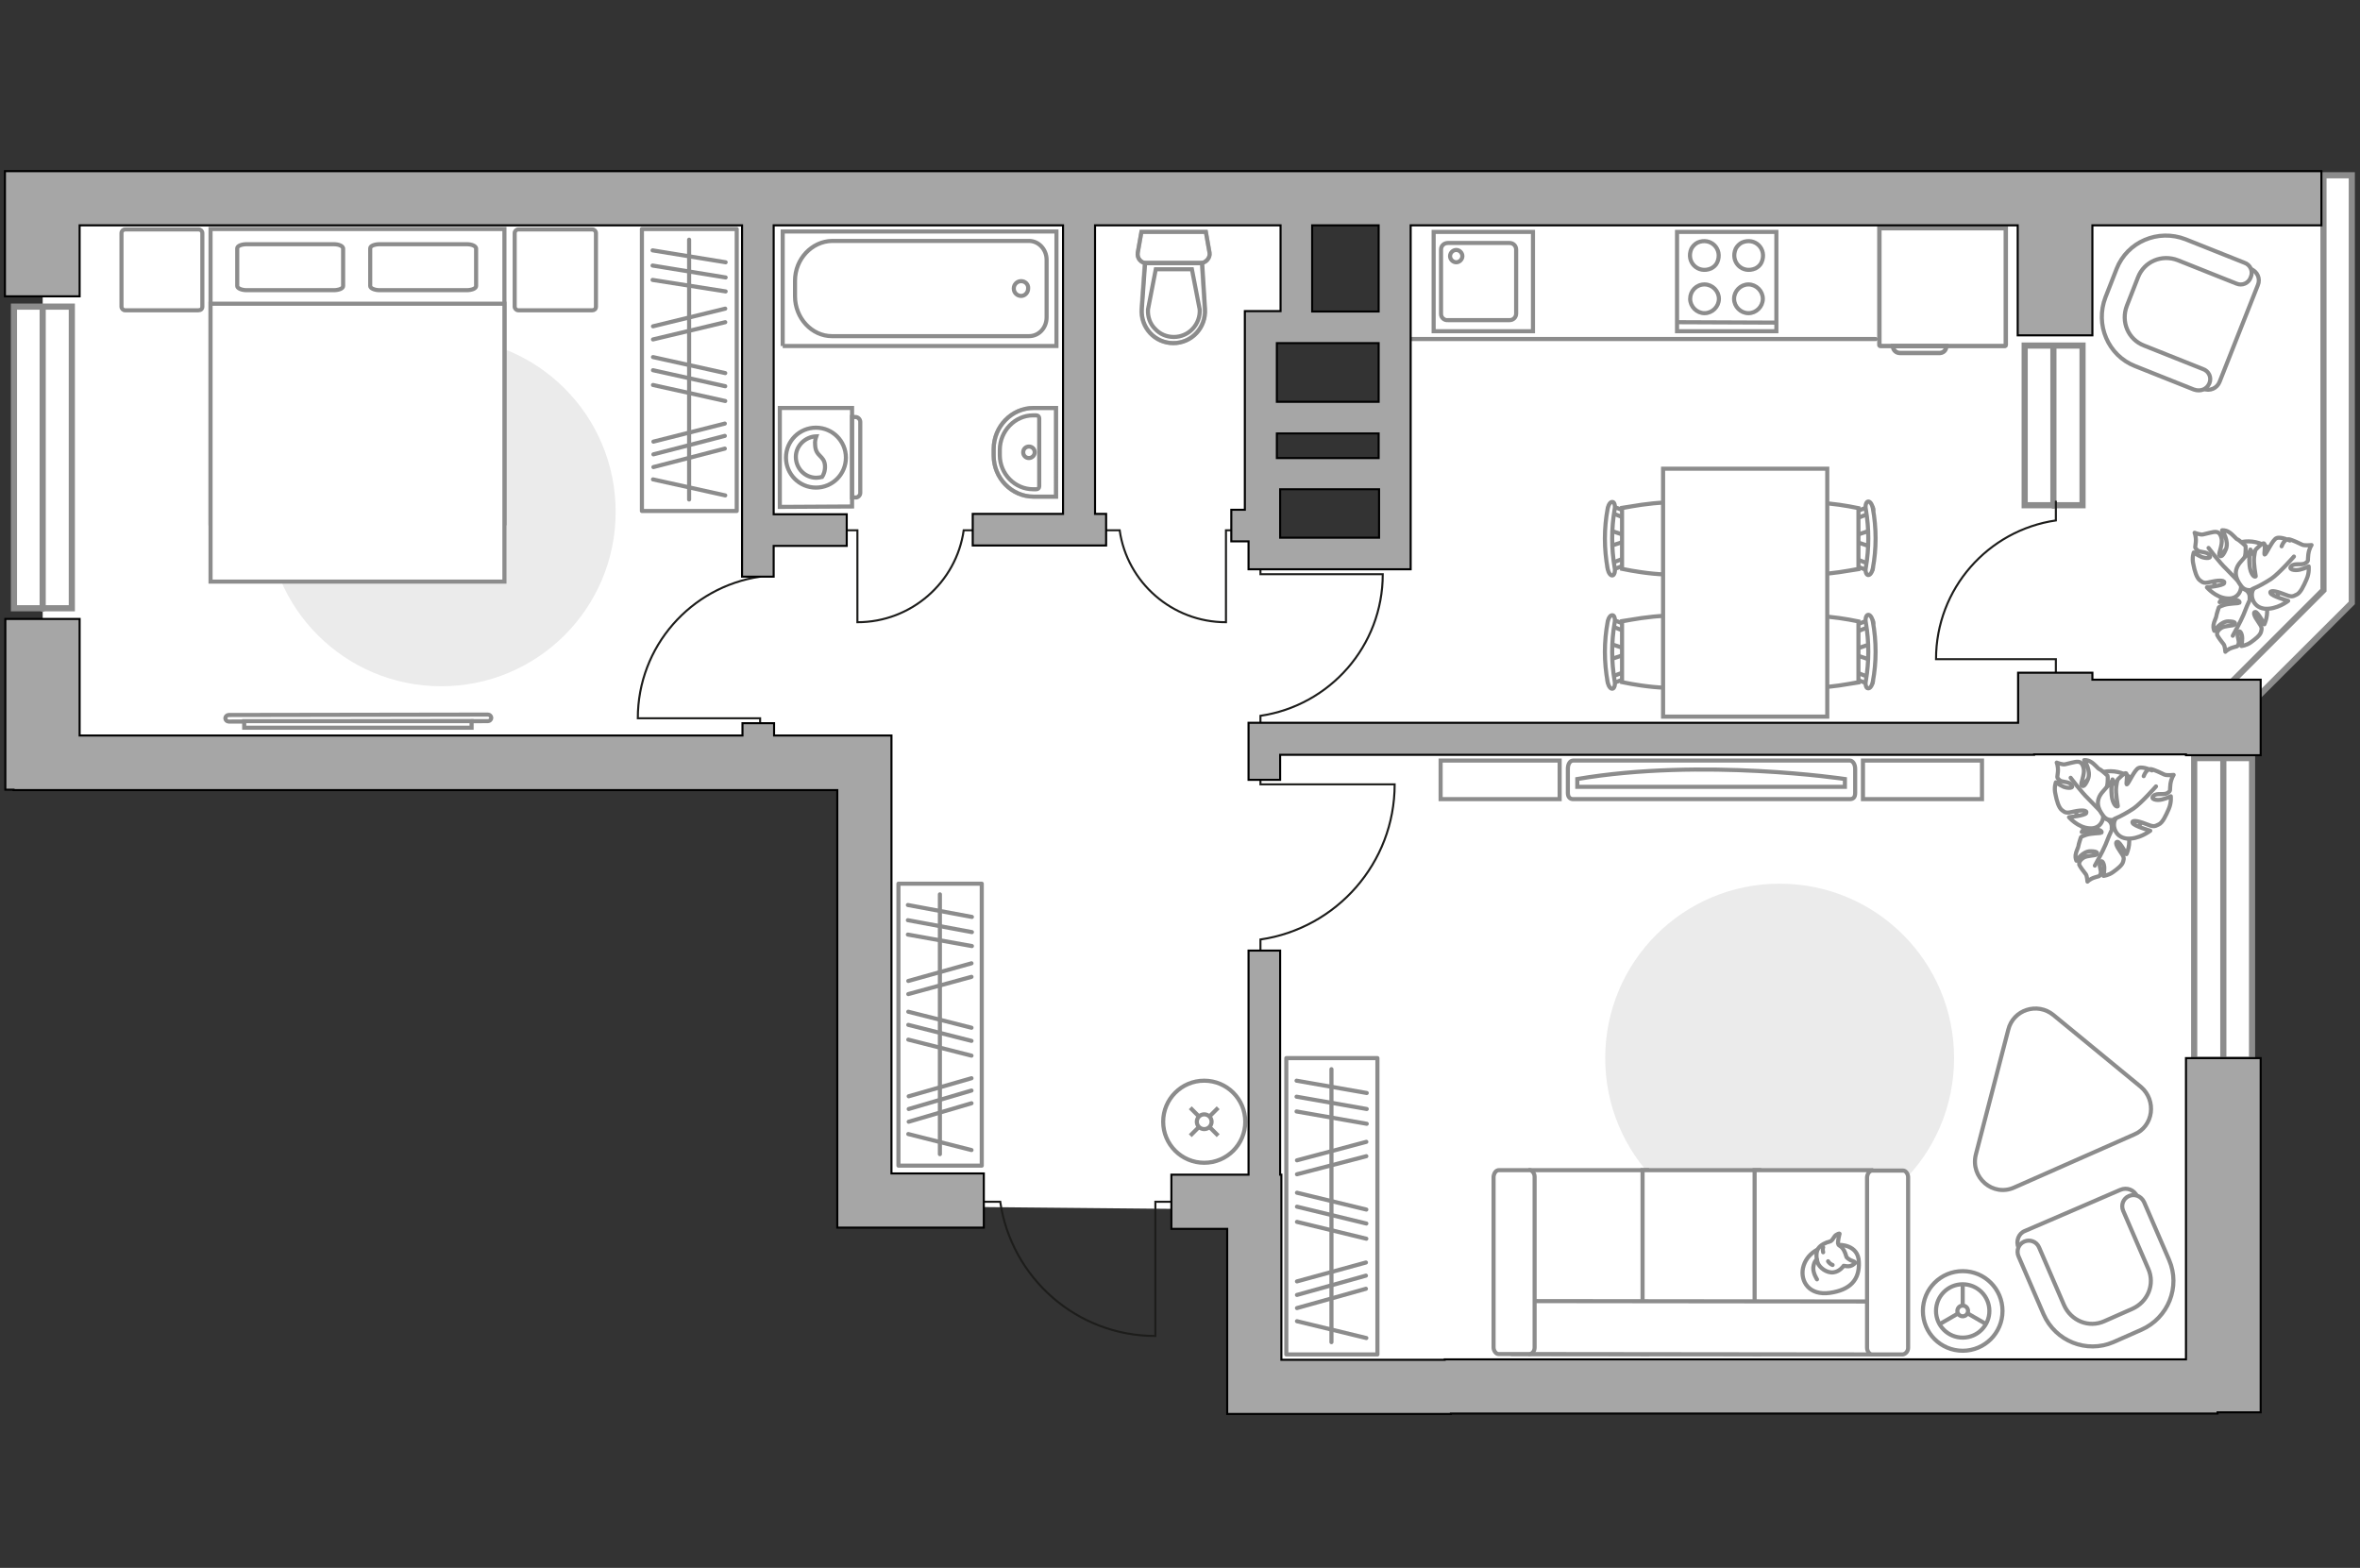 <?xml version="1.0" encoding="utf-8"?>
<!-- Generator: Adobe Illustrator 25.1.0, SVG Export Plug-In . SVG Version: 6.00 Build 0)  -->
<svg version="1.1" id="Слой_1" xmlns="http://www.w3.org/2000/svg" xmlns:xlink="http://www.w3.org/1999/xlink" x="0px" y="0px"
	 viewBox="0 0 575 382" style="enable-background:new 0 0 575 382;" xml:space="preserve">
<rect x="0" y="0" width="575" height="382" fill="#333333" stroke="none"/>
<style type="text/css">
	.st0{fill:#FFFFFF;}
	.st1{fill:#FFFFFF;stroke:#8C8C8C;stroke-width:1.5;stroke-linecap:round;stroke-miterlimit:10;}
	.st2{fill:none;stroke:#8C8C8C;stroke-width:1.5;stroke-linecap:round;stroke-miterlimit:10;}
	.st3{fill:none;stroke:#1D1D1B;stroke-width:0.5;stroke-linecap:round;stroke-miterlimit:22.926;}
	.st4{fill:#EBEBEB;}
	.st5{fill:#FFFFFF;stroke:#8C8C8C;stroke-miterlimit:10;}
	.st6{fill:#FFFFFF;stroke:#8C8C8C;stroke-linecap:round;stroke-linejoin:round;stroke-miterlimit:10;}
	.st7{fill:none;stroke:#8C8C8C;stroke-linecap:round;stroke-linejoin:round;stroke-miterlimit:10;}
	.st8{fill-rule:evenodd;clip-rule:evenodd;fill:#FFFFFF;fill-opacity:0.1;stroke:#8C8C8C;stroke-miterlimit:10;}
	.st9{fill:none;stroke:#8C8C8C;stroke-width:1.073;stroke-miterlimit:10;}
	.st10{fill:none;stroke:#8C8C8C;stroke-miterlimit:10;}
	.st11{opacity:0.5;}
	.st12{opacity:0.5;fill:none;stroke:#8C8C8C;stroke-miterlimit:10;enable-background:new    ;}
	.st13{fill:#A6A6A6;stroke:#000000;stroke-width:0.5;stroke-miterlimit:10;}
</style>
<polygon id="bg" class="st0" points="566.1,48.6 339.8,48.6 339.8,78.1 338.4,135.6 309,136.1 309.8,82.6 316.9,78.1 316.9,48.6 
	10.4,48.6 10.4,185.2 208.6,185.2 208.6,293.8 302.6,294.7 304.2,338.9 541.7,338.9 541.7,167.8 550.8,165.6 570.1,143.5 "/>
<g id="windows">
	<g id="windows_1_">
		<g>
			<rect x="493.3" y="84.2" class="st1" width="14.1" height="38.9"/>
			<line class="st2" x1="500.3" y1="123.2" x2="500.3" y2="84.3"/>
		</g>
	</g>
	<g>
		<rect x="534.6" y="184.7" class="st1" width="14.1" height="73.5"/>
		<line class="st2" x1="541.7" y1="258.2" x2="541.7" y2="184.7"/>
	</g>
	<g>
		<rect x="3.4" y="74.7" class="st1" width="14.1" height="73.5"/>
		<line class="st2" x1="10.4" y1="74.8" x2="10.4" y2="148.3"/>
	</g>
	<polygon class="st1" points="573,42.7 573,42.7 573,46.2 573,146.7 573,146.9 538.4,181.4 533.4,176.5 566.1,143.8 566.1,46.2 
		566.1,42.7 566.1,42.7 	"/>
</g>
<g id="furniture_2_">
	<path class="st3" d="M307.1,234.1v-5.2c18.5-2.7,32.7-18.6,32.7-37.8h-32.7v-5.7"/>
	<path class="st3" d="M307.1,179.1v-4.7c16.9-2.5,29.8-17,29.8-34.5h-29.8v-5.2"/>
	<path class="st3" d="M185.2,135.8v4.7c-16.9,2.5-29.8,17-29.8,34.5h29.8v5.2"/>
	<path class="st3" d="M269.2,129.2h3.6c1.8,12.7,12.8,22.4,25.9,22.4v-22.4h3.9"/>
	<path class="st3" d="M238.4,129.2h-3.6c-1.8,12.7-12.8,22.4-25.9,22.4v-22.4H205"/>
	<g id="furniture">
		<g id="furniture_1_">
			<path id="Vector_51_3_" class="st4" d="M476.1,257.8c0-23.5-19-42.5-42.5-42.5s-42.5,19-42.5,42.5s19,42.5,42.5,42.5
				S476.1,281.3,476.1,257.8z"/>
			<path id="Vector_51_1_" class="st4" d="M150,124.7c0-23.5-19-42.5-42.5-42.5S65,101.2,65,124.7s19,42.5,42.5,42.5
				S150,148.2,150,124.7z"/>
			<g>
				<path id="Vector_37_3_" class="st5" d="M516.6,289.9l-23.2,10c-1.6,0.6-2.3,2.5-1.6,4.1l6.9,16c2.5,5.8,9.3,8.5,15.2,6l7.7-3.3
					c5.8-2.5,8.5-9.3,6-15.2l-6.9-16C520,289.9,518.2,289.2,516.6,289.9z"/>
				<path id="Vector_38_3_" class="st5" d="M518.7,291.4c-1.4,0.6-2,2.2-1.4,3.6l6.1,14.1c1.7,3.8-0.1,8.1-3.9,9.8l-6.8,3
					c-3.8,1.7-8.1-0.1-9.8-3.9l-6.1-14.1c-0.6-1.4-2.2-2-3.6-1.4s-2,2.2-1.4,3.6l6.1,14.1c2.9,6.6,10.5,9.6,17,6.8l6.8-3
					c6.6-2.9,9.6-10.5,6.8-17l-6.1-14.1C521.7,291.4,520.1,290.8,518.7,291.4z"/>
			</g>
			<g>
				<path id="Vector_37_1_" class="st5" d="M540.8,93l9.3-23.5c0.7-1.6-0.1-3.4-1.8-4L532.2,59c-5.9-2.3-12.6,0.6-15,6.5l-3.1,7.8
					c-2.3,5.9,0.6,12.6,6.5,15l16.2,6.4C538.4,95.4,540.2,94.6,540.8,93z"/>
				<path id="Vector_38_1_" class="st5" d="M538.3,93.4c0.6-1.4-0.1-3-1.6-3.5l-14.3-5.7c-3.9-1.5-5.7-5.8-4.2-9.7l2.7-6.9
					c1.5-3.9,5.8-5.7,9.7-4.2l14.3,5.7c1.4,0.6,3-0.1,3.5-1.6c0.6-1.4-0.1-3-1.6-3.5l-14.3-5.7c-6.7-2.6-14.2,0.6-16.8,7.2l-2.7,6.9
					c-2.6,6.7,0.6,14.2,7.2,16.8l14.3,5.7C536.2,95.5,537.7,94.8,538.3,93.4z"/>
			</g>
			<g>
				<path id="Vector_60_4_" class="st5" d="M512.4,204.7c-4.6-1-7.5-5.5-6.5-10.1s5.5-7.5,10.1-6.5s7.5,5.5,6.5,10.1
					S517,205.7,512.4,204.7z"/>
				<path class="st6" d="M514.5,201.8c0,0,0.3-1.5-1.2-2.2s-3.2-0.9-4.6,1s-1.5,2.1-1.5,2.1s2.4-0.8,3.7-0.6s1.2,0.7,1.1,0.8
					s-2.5,0.1-3.7,0.5S507,204,507,204s-0.6,1.8-0.6,2.1s-0.6,1.4-0.7,2.2s0.2,1.4,0.2,1.4s1.5-2.3,3.4-2.3s1.8,0.5,1.5,0.8
					s-2.3,0.2-3.2,0.8c-0.9,0.6-1.1,1.2-1,1.7c0.2,0.5,1.2,1.8,1.6,2.3c0.3,0.4,0.4,1.8,0.4,1.8s0.5-0.6,1.7-1
					c1.1-0.4,1.2-0.1,1.5-0.9c0.3-0.8-0.5-1.9-0.1-2.8c0.4-0.8,1,0.3,1,1.4c0,1-0.2,1.9-0.2,1.9s1.2-0.1,2.3-0.9
					c1.1-0.8,2.3-1.7,2.5-2.6c0.2-0.8,0.3-1-0.7-2.4s-1.3-2.4-0.7-2.4s2.2,3,2.2,3s1.2-2.5,0.4-4.8
					C517.9,200.8,515.4,201,514.5,201.8z"/>
				<path class="st7" d="M510.4,210.9c0,0,1.9-3.4,2.6-5.1c0.4-1.1,1.3-3.2,1.7-4c0.5-1.2,0.6-2.6,0.4-3.9"/>
				<path class="st6" d="M512.3,198.1c0,0,1.5,1,2.9-0.3s2.4-3,1-5.4s-1.5-2.5-1.5-2.5s-0.3,2.9-1.1,4.2s-1.3,1-1.3,0.8
					c0-0.1,1.1-2.7,1.2-4.2s0-1.7,0-1.7s-1.6-1.5-2-1.6c-0.3-0.1-1.2-1.3-2.1-1.8c-0.8-0.5-1.6-0.4-1.6-0.4s1.8,2.6,0.9,4.7
					c-0.9,2.1-1.4,1.7-1.6,1.3c-0.1-0.5,0.8-2.5,0.6-3.8c-0.2-1.3-0.8-1.8-1.4-1.8c-0.6-0.1-2.5,0.5-3.1,0.6
					c-0.6,0.2-2.1-0.4-2.1-0.4s0.4,0.9,0.3,2.2c-0.1,1.4-0.4,1.3,0.3,2c0.7,0.7,2.3,0.3,3,1.2s-0.8,0.9-1.9,0.5
					c-1.1-0.5-1.9-1.1-1.9-1.1s-0.5,1.3-0.1,2.9c0.3,1.6,0.8,3.3,1.6,3.9c0.8,0.6,1,0.8,3,0.3c1.9-0.4,3.2-0.3,2.9,0.4
					c-0.3,0.6-4.2,1-4.2,1s2.1,2.5,4.9,2.7C511.9,202.1,512.8,199.4,512.3,198.1z"/>
				<path class="st7" d="M504.5,189.5c0,0,2.7,3.6,4.3,5.1c1,1,2.8,2.9,3.5,3.6c1.1,1.1,2.5,1.9,4,2.2"/>
				<g>
					<path class="st6" d="M522.3,189.1c0.5-1.3,1.2-1.8,1.8-1.7c0.7,0.1,2.6,1,3.2,1.3c0.6,0.3,2.3,0.1,2.3,0.1s-0.6,0.8-0.8,2.3
						s0.2,1.5-0.7,2.1s-2.6-0.1-3.4,0.7c-0.9,0.8,0.7,1.2,2,0.9s2.2-0.8,2.2-0.8s0.2,1.5-0.5,3.1s-1.5,3.4-2.5,3.8
						c-1,0.5-1.2,0.6-3.2-0.2s-3.4-0.9-3.1-0.2c0.2,0.7,4.3,1.9,4.3,1.9s-2.8,2.2-5.8,1.9c-3-0.4-3.5-3.5-2.7-4.7c0,0-1.8,0.8-3-0.9
						c-1.3-1.7-2-3.7,0-5.9c2-2.3,2.1-2.4,2.1-2.4s-0.3,3.2,0.3,4.8s1.2,1.3,1.2,1.2c0-0.2-0.6-3.1-0.4-4.7c0.2-1.6,0.4-1.8,0.4-1.8
						s1.6-1.7,2-1.5c0.5,0.4-0.1,2.8,0.2,2.7c0.4-0.1,1.9-3.7,2.9-4c1-0.4,3.2,0.6,3.2,0.6"/>
					<path class="st7" d="M525.3,191.6c0,0-3.6,4.1-5.5,5.4c-1.2,0.8-3.1,1.9-4.6,2.5"/>
				</g>
			</g>
			<g>
				<path id="Vector_60_1_" class="st5" d="M546,148.7c-4.6-1-7.5-5.5-6.5-10.1s5.5-7.5,10.1-6.5s7.5,5.5,6.5,10.1
					S550.6,149.7,546,148.7z"/>
				<path class="st6" d="M548.1,145.8c0,0,0.3-1.5-1.2-2.2s-3.2-0.9-4.6,1c-1.4,1.9-1.5,2.1-1.5,2.1s2.4-0.8,3.7-0.6
					s1.2,0.7,1.1,0.8c-0.1,0.1-2.5,0.1-3.7,0.5s-1.3,0.6-1.3,0.6s-0.6,1.8-0.6,2.1s-0.6,1.4-0.7,2.2c-0.1,0.8,0.2,1.4,0.2,1.4
					s1.5-2.3,3.4-2.3s1.8,0.5,1.5,0.8s-2.3,0.2-3.2,0.8s-1.1,1.2-1,1.7c0.2,0.5,1.2,1.8,1.6,2.3c0.3,0.4,0.4,1.8,0.4,1.8
					s0.5-0.6,1.7-1c1.1-0.4,1.2-0.1,1.5-0.9s-0.5-1.9-0.1-2.8c0.4-0.8,1,0.3,1,1.4c0,1-0.2,1.9-0.2,1.9s1.2-0.1,2.3-0.9
					c1.1-0.8,2.3-1.7,2.5-2.6c0.2-0.8,0.3-1-0.7-2.4s-1.3-2.4-0.7-2.4s2.2,3,2.2,3s1.2-2.5,0.4-4.8C551.5,144.8,549,145,548.1,145.8
					z"/>
				<path class="st7" d="M544,154.9c0,0,1.9-3.4,2.6-5.1c0.4-1.1,1.3-3.2,1.7-4c0.5-1.2,0.6-2.6,0.4-3.9"/>
				<path class="st6" d="M545.9,142.1c0,0,1.5,1,2.9-0.3s2.4-3,1-5.4s-1.5-2.5-1.5-2.5s-0.3,2.9-1.1,4.2s-1.3,1-1.3,0.8
					c0-0.1,1.1-2.7,1.2-4.2s0-1.7,0-1.7s-1.6-1.5-2-1.6c-0.3-0.1-1.2-1.3-2.1-1.8c-0.8-0.5-1.6-0.4-1.6-0.4s1.8,2.6,0.9,4.7
					c-0.9,2.1-1.4,1.7-1.6,1.3c-0.1-0.5,0.8-2.5,0.6-3.8s-0.8-1.8-1.4-1.8c-0.6-0.1-2.5,0.5-3.1,0.6c-0.6,0.2-2.1-0.4-2.1-0.4
					s0.4,0.9,0.3,2.2c-0.1,1.4-0.4,1.3,0.3,2s2.3,0.3,3,1.2s-0.8,0.9-1.9,0.5c-1.1-0.5-1.9-1.1-1.9-1.1s-0.5,1.3-0.1,2.9
					c0.3,1.6,0.8,3.3,1.6,3.9c0.8,0.6,1,0.8,3,0.3c1.9-0.4,3.2-0.3,2.9,0.4c-0.3,0.6-4.2,1-4.2,1s2.1,2.5,4.9,2.7
					C545.5,146.1,546.4,143.4,545.9,142.1z"/>
				<path class="st7" d="M538.1,133.5c0,0,2.7,3.6,4.3,5.1c1,1,2.8,2.9,3.5,3.6c1.1,1.1,2.5,1.9,4,2.2"/>
				<g>
					<path class="st6" d="M555.9,133.1c0.5-1.3,1.2-1.8,1.8-1.7c0.7,0.1,2.6,1,3.2,1.3c0.6,0.3,2.3,0.1,2.3,0.1s-0.6,0.8-0.8,2.3
						s0.2,1.5-0.7,2.1s-2.6-0.1-3.4,0.7c-0.9,0.8,0.7,1.2,2,0.9s2.2-0.8,2.2-0.8s0.2,1.5-0.5,3.1s-1.5,3.4-2.5,3.8
						c-1,0.5-1.2,0.6-3.2-0.2s-3.4-0.9-3.1-0.2c0.2,0.7,4.3,1.9,4.3,1.9s-2.8,2.2-5.8,1.9c-3-0.4-3.5-3.5-2.7-4.7c0,0-1.8,0.8-3-0.9
						c-1.3-1.7-2-3.7,0-5.9c2-2.3,2.1-2.4,2.1-2.4s-0.3,3.2,0.3,4.8s1.2,1.3,1.2,1.2c0-0.2-0.6-3.1-0.4-4.7c0.2-1.6,0.4-1.8,0.4-1.8
						s1.6-1.7,2-1.5c0.5,0.4-0.1,2.8,0.2,2.7c0.4-0.1,1.9-3.7,2.9-4c1-0.4,3.2,0.6,3.2,0.6"/>
					<path class="st7" d="M558.9,135.6c0,0-3.6,4.1-5.5,5.4c-1.2,0.8-3.1,1.9-4.6,2.5"/>
				</g>
			</g>
			<g>
				<g>
					<path class="st5" d="M207.6,123.4v-24H190v24.1L207.6,123.4L207.6,123.4z"/>
					<path class="st8" d="M209.6,120.1v-17.3c0-0.6-0.5-1.2-1.2-1.2h-0.8v19.6h0.8C209,121.3,209.6,120.7,209.6,120.1z"/>
				</g>
				<g>
					<circle class="st5" cx="198.8" cy="111.5" r="7.3"/>
					<path class="st5" d="M201,113.4c-0.2-2.5-2.3-2.1-2.4-5c-0.1-0.9,0.1-1.5,0.3-2.1c-2.7,0.1-5,2.3-5,5c0,2.8,2.2,5.1,5,5.1
						c0.5,0,0.9-0.1,1.4-0.2C200.6,115.8,201.1,114.7,201,113.4z"/>
				</g>
			</g>
			<g>
				<path id="Vector_8_2_" class="st9" d="M458.1,84.3h30.4c0.1,0,0.2-0.1,0.2-0.2V55.6h-30.8v28.5C457.9,84.2,458,84.3,458.1,84.3z
					"/>
				<path id="Vector_9_2_" class="st9" d="M474.2,84.3h-13c0,1,0.8,1.7,1.7,1.7h9.4C473.4,86.1,474.2,85.4,474.2,84.3z"/>
			</g>
			<line class="st7" x1="343.7" y1="82.6" x2="457" y2="82.6"/>
			<g>
				<path id="Vector_54_4_" class="st5" d="M372.9,329.9h28.4v-44.8h-28.4V329.9z"/>
				<path id="Vector_55_4_" class="st5" d="M400.2,329.9h28.4v-44.8h-28.4V329.9L400.2,329.9z"/>
				<path id="Vector_56_5_" class="st5" d="M427.5,329.9h28.4v-44.8h-28.4V329.9z"/>
				<path id="Vector_57_4_" class="st5" d="M371.4,317l-2.7,12.9l91.2,0.1v-12.9L371.4,317z"/>
				<path id="Vector_58_4_" class="st5" d="M373.9,328.3v-41.6c0-0.8-0.6-1.6-1.2-1.6h-7.5c-0.7,0-1.2,0.7-1.3,1.6v41.6
					c0,0.8,0.6,1.6,1.2,1.6h7.5C373.4,329.9,373.9,329.1,373.9,328.3z"/>
				<path id="Vector_59_4_" class="st5" d="M464.9,328.4v-41.6c0-0.8-0.6-1.6-1.2-1.6h-7.5c-0.7,0-1.2,0.7-1.3,1.6v41.6
					c0,0.8,0.6,1.6,1.2,1.6h7.5C464.3,329.9,464.9,329.2,464.9,328.4z"/>
				<g>
					<path class="st6" d="M448,303.3c0,0,4.8-0.2,4.9,4.2c0.2,4.3-2.1,6.8-7.1,7.5s-7.2-2.8-6.5-6.1
						C440.1,305.5,443.3,303.3,448,303.3z"/>
					<path class="st6" d="M449.9,306.3c0,0,0.5,0.6,1.4,0.9s0.7,0.5,0.7,0.5s-0.8,1-2.1,0.8c-0.7-0.1-0.7-0.1-0.7-0.1
						s-0.9,1.4-2.5,1.6c-1.7,0.2-3.4-1.2-3.8-2.3c-0.4-1.1-0.5-2.6,0.1-3.5s1.9-1.5,2.8-1.7c0.8-0.2,1-1.4,1.7-1.7
						c0.7-0.4,0.7-0.2,0.7-0.2s-0.6,2.2-0.3,2.6C448.1,303.7,449.1,303.4,449.9,306.3z"/>
					<path class="st6" d="M445.4,307.3c0,0,0.3,0.6,1.1,0.9"/>
					<path class="st6" d="M444.2,305.1c0,0-0.2-0.7,0-1.2"/>
					<path class="st7" d="M442.7,306.9c0,0-0.7,0.2-0.9,1.9c-0.1,1.4,0.9,2.9,0.9,2.9"/>
				</g>
			</g>
			<g>
				<g>
					<path id="Vector_90_1_" class="st5" d="M450.7,185.3c0.7,0,1.3,0.9,1.3,2v5.9c0,1.1-0.5,1.5-1.3,1.5h-67.4
						c-0.7,0-1.3-0.4-1.3-1.5v-5.9c0-1.1,0.5-2,1.3-2H450.7z"/>
					<path id="Vector_91_1_" class="st5" d="M384.3,191.7h65.2v-1.9c0,0-34.6-5.2-65.2,0V191.7z"/>
				</g>
				<path id="Vector_93_1_" class="st5" d="M453.9,194.7h29v-9.4h-29V194.7z"/>
				<path id="Vector_93_3_" class="st5" d="M351,194.7h29v-9.4h-29V194.7z"/>
			</g>
			<g>
				<circle class="st5" cx="478.2" cy="319.4" r="9.7"/>
				<circle class="st5" cx="478.2" cy="319.4" r="6.5"/>
				<circle class="st5" cx="478.2" cy="319.4" r="1.3"/>
				<path class="st5" d="M478.2,319.4"/>
				<line class="st10" x1="478.2" y1="318" x2="478.2" y2="312.9"/>
				<line class="st10" x1="479.4" y1="320" x2="483.9" y2="322.6"/>
				<line class="st10" x1="477.1" y1="320" x2="472.6" y2="322.6"/>
			</g>
			<path class="st6" d="M521.6,264.8l-21.3-17.5c-3.9-3.2-9.8-1.3-11,3.6l-7.9,30.4c-1.4,5.6,4.2,10.4,9.4,8l29.2-12.9
				C524.7,274.4,525.5,268.1,521.6,264.8z"/>
			<g>
				<g>
					<path class="st5" d="M55.7,175.8c-0.4,0-0.8-0.4-0.8-0.8s0.4-0.8,0.8-0.8l63.2-0.1c0.4,0,0.8,0.4,0.8,0.8s-0.4,0.8-0.8,0.8
						L55.7,175.8z"/>
					<rect x="59.5" y="175.7" class="st5" width="55.4" height="1.6"/>
				</g>
				<g>
					<g>
						<path id="Vector_98_4_" class="st5" d="M51.3,127.5h71.6V55.8H51.3V127.5z"/>
						<path id="Vector_99_4_" class="st5" d="M122.9,141.7H51.3V74h63.1h8.5v9.2C122.9,83.2,122.9,141.7,122.9,141.7z"/>
						<path id="Vector_100_4_" class="st7" d="M81.3,59.5H60.1c-1.2,0-2.3,0.4-2.3,1v9.2c0,0.5,1,1,2.3,1h21.2c1.2,0,2.3-0.4,2.3-1
							v-9.2C83.5,59.9,82.5,59.5,81.3,59.5z"/>
						<path id="Vector_101_4_" class="st7" d="M113.7,59.5H92.5c-1.2,0-2.3,0.4-2.3,1v9.2c0,0.5,1,1,2.3,1h21.2c1.2,0,2.3-0.4,2.3-1
							v-9.2C115.9,59.9,114.9,59.5,113.7,59.5z"/>
					</g>
					<path id="Vector_5_4_" class="st6" d="M49.3,74.7V56.8c0-0.5-0.4-0.9-0.9-0.9H30.5c-0.5,0-0.9,0.4-0.9,0.9v17.9
						c0,0.5,0.4,0.9,0.9,0.9h17.8C48.9,75.6,49.3,75.3,49.3,74.7z"/>
					<path id="Vector_5_1_" class="st6" d="M145.2,74.7V56.8c0-0.5-0.4-0.9-0.9-0.9h-18c-0.5,0-0.9,0.4-0.9,0.9v17.9
						c0,0.5,0.4,0.9,0.9,0.9h18C144.8,75.6,145.2,75.3,145.2,74.7z"/>
				</g>
				<g>
					<rect x="156.4" y="55.8" class="st7" width="23.1" height="68.7"/>
					<line class="st7" x1="159" y1="61" x2="176.8" y2="63.9"/>
					<line class="st7" x1="159" y1="64.7" x2="176.8" y2="67.6"/>
					<line class="st7" x1="159.2" y1="107.6" x2="176.6" y2="103.2"/>
					<line class="st7" x1="159.2" y1="110.7" x2="176.6" y2="106.2"/>
					<line class="st7" x1="159.2" y1="113.8" x2="176.6" y2="109.3"/>
					<line class="st7" x1="159" y1="68.2" x2="176.8" y2="71"/>
					<line class="st7" x1="159.1" y1="79.5" x2="176.7" y2="75.2"/>
					<line class="st7" x1="159.1" y1="82.7" x2="176.7" y2="78.5"/>
					<line class="st7" x1="159.1" y1="87" x2="176.7" y2="90.9"/>
					<line class="st7" x1="159.1" y1="93.8" x2="176.7" y2="97.7"/>
					<line class="st7" x1="159.1" y1="116.8" x2="176.7" y2="120.7"/>
					<line class="st7" x1="159.1" y1="90.2" x2="176.7" y2="94.1"/>
					<line class="st7" x1="167.9" y1="58.4" x2="167.9" y2="121.7"/>
				</g>
				<g>
					<rect x="218.9" y="215.3" class="st7" width="20.3" height="68.7"/>
					<line class="st7" x1="221.2" y1="220.5" x2="236.8" y2="223.4"/>
					<line class="st7" x1="221.2" y1="224.2" x2="236.8" y2="227.1"/>
					<line class="st7" x1="221.4" y1="267.1" x2="236.7" y2="262.7"/>
					<line class="st7" x1="221.4" y1="270.2" x2="236.7" y2="265.7"/>
					<line class="st7" x1="221.4" y1="273.3" x2="236.7" y2="268.8"/>
					<line class="st7" x1="221.2" y1="227.7" x2="236.8" y2="230.5"/>
					<line class="st7" x1="221.3" y1="239" x2="236.7" y2="234.7"/>
					<line class="st7" x1="221.3" y1="242.2" x2="236.7" y2="238"/>
					<line class="st7" x1="221.3" y1="246.5" x2="236.7" y2="250.4"/>
					<line class="st7" x1="221.3" y1="253.3" x2="236.7" y2="257.2"/>
					<line class="st7" x1="221.3" y1="276.3" x2="236.7" y2="280.2"/>
					<line class="st7" x1="221.3" y1="249.7" x2="236.7" y2="253.6"/>
					<line class="st7" x1="229" y1="217.9" x2="229" y2="281.2"/>
				</g>
				<g>
					<rect x="313.4" y="257.8" class="st7" width="22.2" height="72.2"/>
					<line class="st7" x1="315.9" y1="263.3" x2="333" y2="266.3"/>
					<line class="st7" x1="315.9" y1="267.2" x2="333" y2="270.2"/>
					<line class="st7" x1="316" y1="312.2" x2="332.8" y2="307.6"/>
					<line class="st7" x1="316" y1="315.5" x2="332.8" y2="310.8"/>
					<line class="st7" x1="316" y1="318.7" x2="332.8" y2="314"/>
					<line class="st7" x1="315.9" y1="270.8" x2="333" y2="273.8"/>
					<line class="st7" x1="316" y1="282.7" x2="332.9" y2="278.2"/>
					<line class="st7" x1="316" y1="286.1" x2="332.9" y2="281.7"/>
					<line class="st7" x1="316" y1="290.6" x2="332.9" y2="294.7"/>
					<line class="st7" x1="316" y1="297.7" x2="332.9" y2="301.8"/>
					<line class="st7" x1="316" y1="321.9" x2="332.9" y2="326"/>
					<line class="st7" x1="316" y1="294" x2="332.9" y2="298.1"/>
					<line class="st7" x1="324.4" y1="260.5" x2="324.4" y2="327"/>
				</g>
			</g>
		</g>
		<g>
			<circle class="st5" cx="293.4" cy="273.3" r="10"/>
			<line class="st10" x1="296.8" y1="269.9" x2="294.8" y2="271.9"/>
			<circle class="st5" cx="293.4" cy="273.3" r="1.8"/>
			<line class="st10" x1="292" y1="274.7" x2="290" y2="276.7"/>
			<line class="st10" x1="296.8" y1="276.7" x2="294.8" y2="274.7"/>
			<line class="st10" x1="292" y1="271.9" x2="290" y2="269.9"/>
		</g>
		<g>
			<g id="Group_2_1_">
				<g id="Group_3_1_">
					<path id="Vector_10_1_" class="st5" d="M455.8,160.8l-4.2-1.4v-1.1l4.2-1.4V160.8z"/>
				</g>
				<g id="Group_4_1_">
					<path id="Vector_11_1_" class="st5" d="M451.8,152.9c0-0.4,0.2-0.7,0.5-0.7l3.4-1.3c0.3-0.1,0.6,0.1,0.7,0.6s-0.1,0.9-0.4,1
						l-3.4,1.3c-0.3,0.1-0.6-0.1-0.7-0.6C451.8,153,451.8,153,451.8,152.9z"/>
				</g>
				<g id="Group_5_1_">
					<path id="Vector_12_1_" class="st5" d="M451.8,164.7c0-0.1,0-0.1,0-0.2c0.1-0.5,0.4-0.7,0.7-0.6l3.4,1.3c0.3,0.1,0.5,0.6,0.4,1
						c-0.1,0.5-0.4,0.7-0.7,0.6l-3.4-1.3C452,165.4,451.8,165.1,451.8,164.7z"/>
				</g>
				<path id="Vector_13_1_" class="st5" d="M435.4,166.2c-2.6-2.6-2.6-12.2,0-14.8c3.1-3.1,17.4,0,17.4,0v14.8
					C452.7,166.2,438.5,169.3,435.4,166.2z"/>
				<path id="Vector_14_1_" class="st5" d="M454.6,165.9c0.8-4.7,0.8-9.5,0-14.2c-0.2-1,0.1-1.8,0.5-1.9c0.5-0.1,1,0.6,1.2,1.6
					c0.9,4.9,0.9,9.9,0,14.7c-0.2,1-0.7,1.7-1.2,1.6C454.7,167.7,454.4,166.8,454.6,165.9z"/>
			</g>
			<g id="Group_2_3_">
				<g id="Group_3_3_">
					<path id="Vector_10_3_" class="st5" d="M455.8,133.2l-4.2-1.4v-1.2l4.2-1.4V133.2z"/>
				</g>
				<g id="Group_4_3_">
					<path id="Vector_11_3_" class="st5" d="M451.8,125.3c0-0.4,0.2-0.7,0.5-0.7l3.4-1.3c0.3-0.1,0.6,0.1,0.7,0.6s-0.1,0.9-0.4,1
						l-3.4,1.3c-0.3,0.1-0.6-0.1-0.7-0.6C451.8,125.4,451.8,125.4,451.8,125.3z"/>
				</g>
				<g id="Group_5_3_">
					<path id="Vector_12_3_" class="st5" d="M451.8,137.1c0-0.1,0-0.1,0-0.2c0.1-0.5,0.4-0.7,0.7-0.6l3.4,1.3c0.3,0.1,0.5,0.6,0.4,1
						c-0.1,0.5-0.4,0.7-0.7,0.6l-3.4-1.3C452,137.8,451.8,137.4,451.8,137.1z"/>
				</g>
				<path id="Vector_13_3_" class="st5" d="M435.4,138.6c-2.6-2.6-2.6-12.2,0-14.8c3.1-3.1,17.4,0,17.4,0v14.8
					C452.7,138.6,438.5,141.7,435.4,138.6z"/>
				<path id="Vector_14_3_" class="st5" d="M454.6,138.3c0.8-4.7,0.8-9.5,0-14.2c-0.2-1,0.1-1.8,0.5-1.9c0.5-0.1,1,0.6,1.2,1.6
					c0.9,4.9,0.9,9.9,0,14.7c-0.2,1-0.7,1.7-1.2,1.6C454.7,140,454.4,139.2,454.6,138.3z"/>
			</g>
			<g id="Group_2_5_">
				<g id="Group_3_5_">
					<path id="Vector_10_5_" class="st5" d="M392.2,129.2l4.2,1.4v1.1l-4.2,1.4V129.2z"/>
				</g>
				<g id="Group_4_5_">
					<path id="Vector_11_5_" class="st5" d="M396.3,137c0,0.4-0.2,0.7-0.5,0.7l-3.4,1.3c-0.3,0.1-0.6-0.1-0.7-0.6s0.1-0.9,0.4-1
						l3.4-1.3c0.3-0.1,0.6,0.1,0.7,0.6C396.3,136.9,396.3,137,396.3,137z"/>
				</g>
				<g id="Group_5_5_">
					<path id="Vector_12_5_" class="st5" d="M396.3,125.3c0,0.1,0,0.1,0,0.2c-0.1,0.5-0.4,0.7-0.7,0.6l-3.4-1.3
						c-0.3-0.1-0.5-0.6-0.4-1c0.1-0.5,0.4-0.7,0.7-0.6l3.4,1.3C396,124.6,396.3,124.9,396.3,125.3z"/>
				</g>
				<path id="Vector_13_5_" class="st5" d="M412.6,123.8c2.6,2.6,2.6,12.2,0,14.8c-3.1,3.1-17.4,0-17.4,0v-14.8
					C395.3,123.8,409.6,120.7,412.6,123.8z"/>
				<path id="Vector_14_5_" class="st5" d="M393.4,124.1c-0.8,4.7-0.8,9.5,0,14.2c0.2,1-0.1,1.8-0.5,1.9c-0.5,0.1-1-0.6-1.2-1.6
					c-0.9-4.9-0.9-9.9,0-14.7c0.2-1,0.7-1.7,1.2-1.6C393.3,122.3,393.6,123.2,393.4,124.1z"/>
			</g>
			<g id="Group_2_4_">
				<g id="Group_3_4_">
					<path id="Vector_10_4_" class="st5" d="M392.2,156.8l4.2,1.4v1.1l-4.2,1.4V156.8z"/>
				</g>
				<g id="Group_4_4_">
					<path id="Vector_11_4_" class="st5" d="M396.3,164.7c0,0.4-0.2,0.7-0.5,0.7l-3.4,1.3c-0.3,0.1-0.6-0.1-0.7-0.6s0.1-0.9,0.4-1
						l3.4-1.3c0.3-0.1,0.6,0.1,0.7,0.6C396.3,164.5,396.3,164.6,396.3,164.7z"/>
				</g>
				<g id="Group_5_4_">
					<path id="Vector_12_4_" class="st5" d="M396.3,152.9c0,0.1,0,0.1,0,0.2c-0.1,0.5-0.4,0.7-0.7,0.6l-3.4-1.3
						c-0.3-0.1-0.5-0.6-0.4-1c0.1-0.5,0.4-0.7,0.7-0.6l3.4,1.3C396,152.2,396.3,152.5,396.3,152.9z"/>
				</g>
				<path id="Vector_13_4_" class="st5" d="M412.6,151.4c2.6,2.6,2.6,12.2,0,14.8c-3.1,3.1-17.4,0-17.4,0v-14.8
					C395.3,151.4,409.6,148.3,412.6,151.4z"/>
				<path id="Vector_14_4_" class="st5" d="M393.4,151.7c-0.8,4.7-0.8,9.5,0,14.2c0.2,1-0.1,1.8-0.5,1.9c-0.5,0.1-1-0.6-1.2-1.6
					c-0.9-4.9-0.9-9.9,0-14.7c0.2-1,0.7-1.7,1.2-1.6C393.3,149.9,393.6,150.8,393.4,151.7z"/>
			</g>
			<path id="Vector_35_3_" class="st5" d="M445.2,114.2v60.4h-40v-48.8v-11.6C405.2,114.2,445.2,114.2,445.2,114.2z"/>
		</g>
	</g>
</g>
<g id="plan">
	<g>
		<g class="st11">
			<path class="st10" d="M292.5,64.1h-13.2c-1.3,0-2.3-1.2-2.1-2.5l0.9-5.1h15.7l0.9,5.1C294.9,62.8,293.8,64.1,292.5,64.1z"/>
			<path class="st10" d="M278.9,64.1h13.9l0.7,11.2c0.3,4.5-3.3,8.3-7.7,8.3c-4.5,0-8-3.8-7.7-8.3L278.9,64.1z"/>
		</g>
		<g>
			<path class="st10" d="M292.5,64.1h-13.2c-1.3,0-2.3-1.2-2.1-2.5l0.9-5.1h15.7l0.9,5.1C294.9,62.8,293.8,64.1,292.5,64.1z"/>
			<path class="st10" d="M285.9,83.6L285.9,83.6c-4.5,0-8-3.8-7.7-8.3l0.8-11.2h13.9l0.7,11.2C293.9,79.8,290.4,83.6,285.9,83.6z"/>
			<path class="st10" d="M281.6,65.6l-1.9,9.8c-0.1,1.8,0.5,3.5,1.7,4.7c1.2,1.3,2.8,2,4.6,2c1.7,0,3.4-0.7,4.6-2s1.8-3,1.7-4.7
				l-1.9-9.8H281.6z"/>
		</g>
	</g>
	<g>
		<path class="st12" d="M242.1,109.4v1.6c0,5.5,4.4,10,9.7,10h5.5V99.4h-5.5C246.5,99.4,242.1,103.9,242.1,109.4z"/>
		<g>
			<path class="st10" d="M243.6,109.6v1.3c0,4.6,3.7,8.3,8.1,8.3h0.8c0.4,0,0.7-0.3,0.7-0.7v-16.6c0-0.4-0.3-0.7-0.7-0.7h-0.8
				C247.3,101.2,243.6,105,243.6,109.6z"/>
			<path class="st10" d="M250.7,108.8c-0.8,0-1.4,0.6-1.4,1.4s0.6,1.4,1.4,1.4c0.7,0,1.4-0.6,1.4-1.4
				C252.1,109.4,251.5,108.8,250.7,108.8z"/>
			<path class="st10" d="M242.1,109.4v1.6c0,5.5,4.4,10,9.7,10h5.5V99.4h-5.5C246.5,99.4,242.1,103.9,242.1,109.4z"/>
		</g>
	</g>
	<g>
		<polyline class="st10" points="190.7,84.3 257.4,84.3 257.4,56.4 190.7,56.4 190.7,84.3 		"/>
		<path class="st10" d="M193.7,68.4v3.8c0,5.3,4.1,9.7,9,9.7h48c2.4,0,4.3-2,4.3-4.6v-14c0-2.5-1.9-4.6-4.3-4.6h-48
			C197.8,58.8,193.7,63.1,193.7,68.4z"/>
		<path class="st10" d="M248.8,68.5c-1,0-1.8,0.8-1.8,1.8s0.8,1.8,1.8,1.8c0.9,0,1.7-0.8,1.7-1.8C250.6,69.3,249.8,68.5,248.8,68.5z
			"/>
	</g>
	<g>
		<g>
			<rect x="408.6" y="56.5" class="st10" width="24.2" height="24.2"/>
		</g>
		<line class="st10" x1="408.7" y1="78.5" x2="432.8" y2="78.6"/>
		<path class="st10" d="M415.3,69.3c1.9,0,3.5,1.6,3.5,3.5s-1.6,3.5-3.5,3.5s-3.5-1.6-3.5-3.5S413.3,69.3,415.3,69.3z"/>
		<path class="st10" d="M413.6,59.1c3.2-1.4,6.2,1.6,4.8,4.8c-0.3,0.7-0.9,1.2-1.5,1.5c-3.2,1.4-6.2-1.6-4.8-4.8
			C412.4,60,413,59.4,413.6,59.1z"/>
		<path class="st10" d="M426,69.3c1.9,0,3.5,1.6,3.5,3.5s-1.6,3.5-3.5,3.5s-3.5-1.6-3.5-3.5S424.1,69.3,426,69.3z"/>
		<path class="st10" d="M424.4,59.1c3.2-1.4,6.2,1.6,4.8,4.8c-0.3,0.7-0.9,1.2-1.5,1.5c-3.2,1.4-6.2-1.6-4.8-4.8
			C423.2,60,423.8,59.4,424.4,59.1z"/>
	</g>
	<g>
		<g>
			<rect x="349.3" y="56.5" class="st10" width="24.2" height="24.2"/>
		</g>
		<path class="st10" d="M351.1,76.5V60.8c0-0.9,0.7-1.6,1.7-1.6h15c0.9,0,1.6,0.7,1.6,1.6v15.6c0,0.9-0.7,1.6-1.6,1.6h-15
			C351.9,78.1,351.1,77.4,351.1,76.5z"/>
		<path class="st10" d="M356.3,62.4c0-0.8-0.7-1.5-1.5-1.5s-1.5,0.7-1.5,1.5s0.7,1.5,1.5,1.5C355.6,63.9,356.3,63.2,356.3,62.4z"/>
	</g>
	<path class="st3" d="M500.9,122.2v4.6c-16.5,2.4-29.2,16.6-29.2,33.8h29.2v5.1"/>
	<path class="st3" d="M238.5,292.8h5.2c2.7,18.5,18.6,32.7,37.8,32.7v-32.7h5.7"/>
	<g>
		<polygon class="st13" points="532.6,331.2 352,331.2 352,331.3 312.2,331.3 312.2,286.2 311.9,286.2 311.9,231.6 304.2,231.6 
			304.2,286.2 301.6,286.2 299,286.2 285.4,286.2 285.4,299.4 299,299.4 299,344.5 304.2,344.5 312.2,344.5 353.5,344.5 
			353.5,344.4 540.3,344.4 540.3,344.1 550.8,344.1 550.8,325.9 550.8,257.8 532.6,257.8 		"/>
		<path class="st13" d="M19.4,41.7H1.2v30.5h18.2V54.9h161.4v76.2v9.4h7.7V133h17.8v-7.7h-17.8V54.9H259v70.3h-22v7.7h32.5v-7.7
			h-2.7V54.9H312v20.9h-8.7V82v1.5v40.7H300v7.7h4.2v4l0,0v2.8h7.7l0,0h31.8v-7V131v-11.8l0,0V54.9h147.9v26.8h18.2V54.9h55.8V41.7
			H19.4z M319.7,54.9h16.2v21h-16.2V54.9z M311.1,83.6h0.9h23.9v14.3h-24.8V83.6z M311.1,105.6h24.8v6h-24.8V105.6z M336,131h-24.1
			l0,0l0,0v-11.8H336V131z"/>
		<polygon class="st13" points="509.8,163.9 491.7,163.9 491.7,176.1 304.2,176.1 304.2,190 311.9,190 311.9,183.9 495.6,183.9 
			495.6,183.8 532.6,183.8 532.6,184 550.8,184 550.8,165.6 509.8,165.6 		"/>
		<polygon class="st13" points="217.2,179.2 188.6,179.2 188.6,176.2 180.9,176.2 180.9,179.2 19.4,179.2 19.4,150.8 1.3,150.8 
			1.3,192.4 3.3,192.4 3.3,192.5 204,192.5 204,299.1 239.7,299.1 239.7,285.9 217.2,285.9 		"/>
	</g>
</g>
<g id="points">
	<path id="bedroom_x5F_1" class="st7" d="M425.2,247.7"/>
	<path id="bedroom_x5F_2" class="st7" d="M97.8,116.3"/>
	<path id="kitchen_2_" class="st7" d="M419.8,101.2"/>
	<path id="balcony" class="st7" d="M534.6,111.5"/>
	<path id="wc" class="st7" d="M285.9,101.2"/>
	<path id="bathroom_1_" class="st7" d="M228.2,99.4"/>
	<path id="hallway_1_" class="st7" d="M269.2,240"/>
</g>
</svg>
